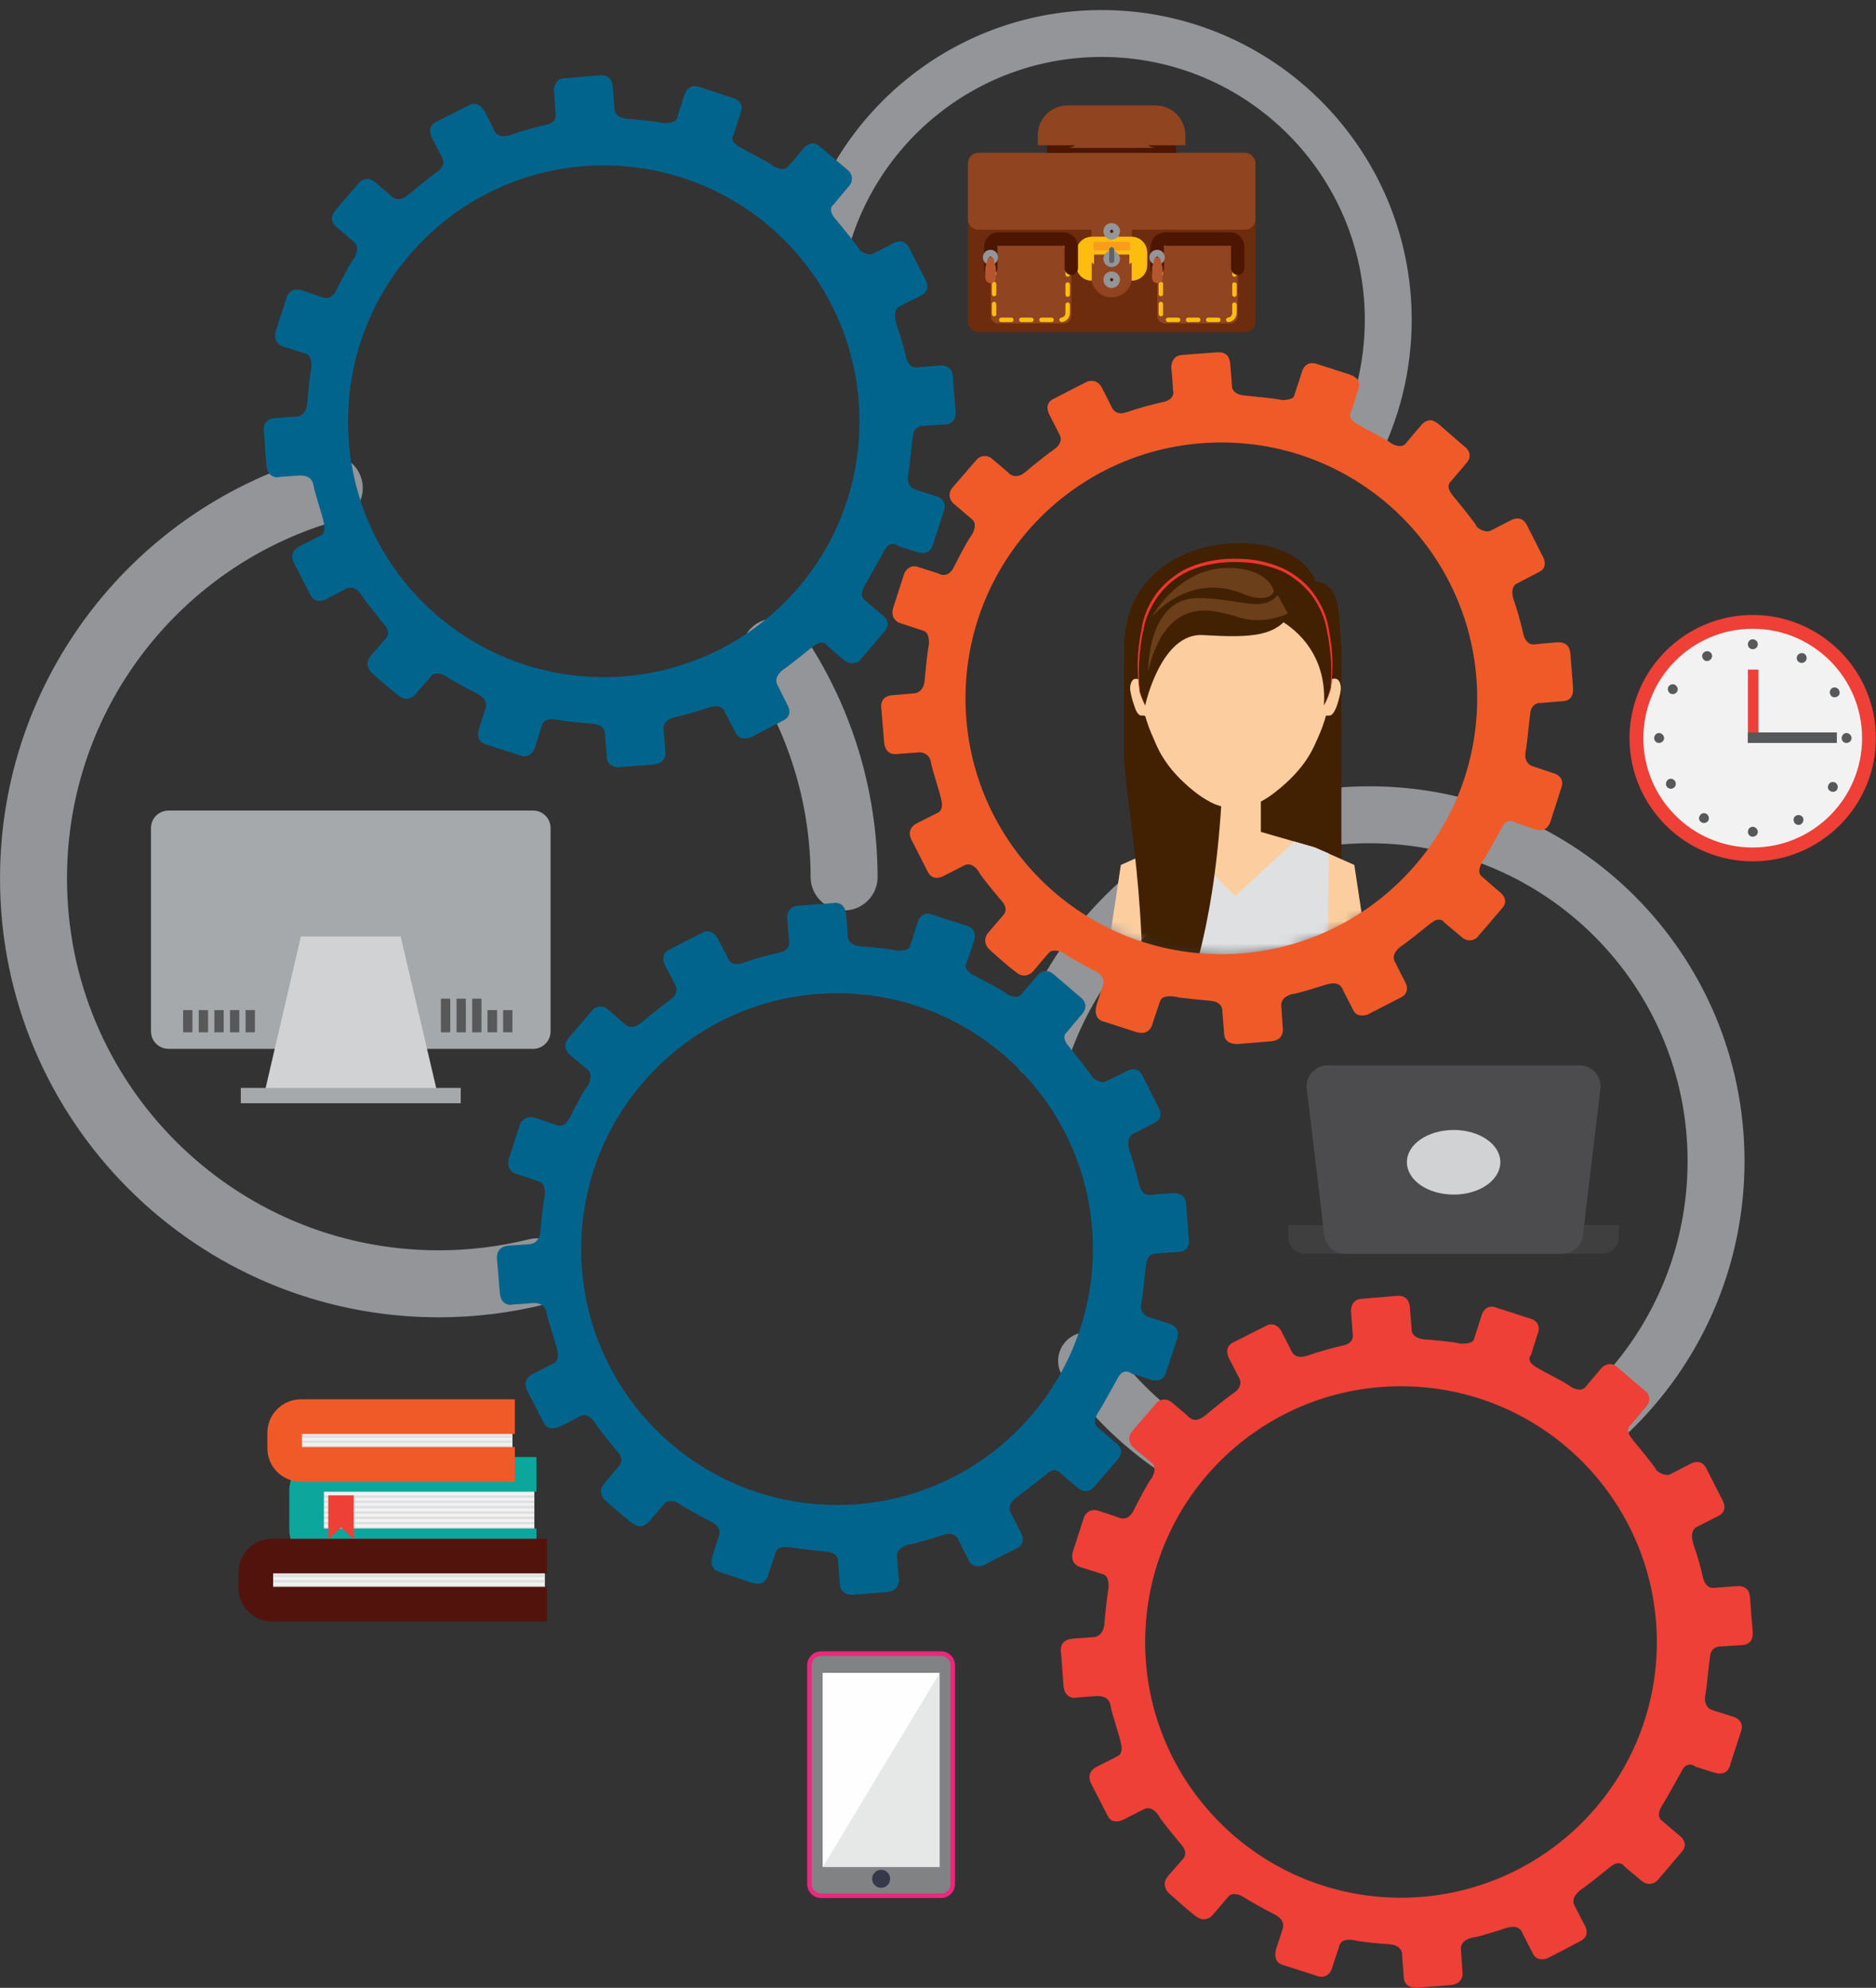 <svg width="168" height="178" viewBox="0 0 168 178" fill="none" xmlns="http://www.w3.org/2000/svg">
<rect x="0" y="0" width="168" height="178" fill="#333333" stroke="none"/>
<path d="M115.361 109.684V110.761C115.361 111.595 116.034 112.267 116.868 112.267H143.479C144.313 112.267 144.985 111.595 144.985 110.761V109.684H115.361Z" fill="#403F40"/>
<path d="M141.783 110.358C141.783 111.407 140.922 112.268 139.873 112.268H120.473C119.424 112.268 118.563 111.407 118.563 110.358L117.002 97.308C117.002 96.259 117.836 95.398 118.885 95.398H141.46C142.509 95.398 143.343 96.259 143.343 97.308L141.783 110.358Z" fill="#4C4C4E"/>
<path d="M134.358 104.061C134.358 105.676 132.502 106.967 130.188 106.967C127.847 106.967 125.99 105.676 125.99 104.061C125.99 102.474 127.847 101.182 130.188 101.182C132.502 101.182 134.358 102.474 134.358 104.061Z" fill="#D1D2D3"/>
<path d="M47.851 138.393H29.098C28.29 138.393 27.645 137.748 27.645 136.94V133.443C27.645 132.635 28.29 131.99 29.098 131.99H47.851V138.393Z" fill="#F2F2F3"/>
<g style="mix-blend-mode:multiply">
<path d="M47.851 132.205H27.645V131.99H47.851V132.205Z" fill="#DDDEDF"/>
</g>
<g style="mix-blend-mode:multiply">
<path d="M47.851 132.662H27.645V132.474H47.851V132.662Z" fill="#DDDEDF"/>
</g>
<g style="mix-blend-mode:multiply">
<path d="M47.851 133.146H27.645V132.931H47.851V133.146Z" fill="#DDDEDF"/>
</g>
<g style="mix-blend-mode:multiply">
<path d="M47.851 133.631H27.645V133.415H47.851V133.631Z" fill="#DDDEDF"/>
</g>
<g style="mix-blend-mode:multiply">
<path d="M47.851 134.115H27.645V133.9H47.851V134.115Z" fill="#DDDEDF"/>
</g>
<g style="mix-blend-mode:multiply">
<path d="M47.851 134.573H27.645V134.384H47.851V134.573Z" fill="#DDDEDF"/>
</g>
<g style="mix-blend-mode:multiply">
<path d="M47.851 135.056H27.645V134.841H47.851V135.056Z" fill="#DDDEDF"/>
</g>
<g style="mix-blend-mode:multiply">
<path d="M47.851 135.541H27.645V135.326H47.851V135.541Z" fill="#DDDEDF"/>
</g>
<g style="mix-blend-mode:multiply">
<path d="M47.851 136.025H27.645V135.81H47.851V136.025Z" fill="#DDDEDF"/>
</g>
<g style="mix-blend-mode:multiply">
<path d="M47.851 136.483H27.645V136.294H47.851V136.483Z" fill="#DDDEDF"/>
</g>
<g style="mix-blend-mode:multiply">
<path d="M47.851 136.967H27.645V136.752H47.851V136.967Z" fill="#DDDEDF"/>
</g>
<g style="mix-blend-mode:multiply">
<path d="M47.851 137.451H27.645V137.236H47.851V137.451Z" fill="#DDDEDF"/>
</g>
<g style="mix-blend-mode:multiply">
<path d="M47.851 137.909H27.645V137.721H47.851V137.909Z" fill="#DDDEDF"/>
</g>
<g style="mix-blend-mode:multiply">
<path d="M47.851 138.393H27.645V138.204H47.851V138.393Z" fill="#DDDEDF"/>
</g>
<path d="M48.041 138.42H28.91C28.103 138.42 27.457 137.774 27.457 136.967V133.469C27.457 132.662 28.103 132.016 28.91 132.016H48.041" stroke="#0DA69D" stroke-width="3.1" stroke-miterlimit="10"/>
<path d="M45.889 131.101H27.162C26.355 131.101 25.709 130.456 25.709 129.648V128.276C25.709 127.469 26.355 126.823 27.162 126.823H45.889V131.101Z" fill="#F2F2F3"/>
<g style="mix-blend-mode:multiply">
<path d="M45.889 127.765H25.709V127.55H45.889V127.765Z" fill="#DDDEDF"/>
</g>
<g style="mix-blend-mode:multiply">
<path d="M45.889 128.249H25.709V128.034H45.889V128.249Z" fill="#DDDEDF"/>
</g>
<g style="mix-blend-mode:multiply">
<path d="M45.889 128.734H25.709V128.519H45.889V128.734Z" fill="#DDDEDF"/>
</g>
<g style="mix-blend-mode:multiply">
<path d="M45.889 129.191H25.709V129.003H45.889V129.191Z" fill="#DDDEDF"/>
</g>
<g style="mix-blend-mode:multiply">
<path d="M45.889 129.676H25.709V129.46H45.889V129.676Z" fill="#DDDEDF"/>
</g>
<g style="mix-blend-mode:multiply">
<path d="M45.889 130.16H25.709V129.945H45.889V130.16Z" fill="#DDDEDF"/>
</g>
<g style="mix-blend-mode:multiply">
<path d="M45.889 130.617H25.709V130.429H45.889V130.617Z" fill="#DDDEDF"/>
</g>
<g style="mix-blend-mode:multiply">
<path d="M45.889 131.102H25.709V130.914H45.889V131.102Z" fill="#DDDEDF"/>
</g>
<path d="M46.105 131.129H26.947C26.14 131.129 25.494 130.484 25.494 129.677V128.304C25.494 127.497 26.14 126.851 26.947 126.851H46.105" stroke="#F05A29" stroke-width="3.1" stroke-miterlimit="10"/>
<path d="M48.794 143.613H24.578C23.771 143.613 23.125 142.941 23.125 142.16V140.761C23.125 139.954 23.771 139.308 24.578 139.308H48.794V143.613Z" fill="#F2F2F3"/>
<g style="mix-blend-mode:multiply">
<path d="M48.794 140.25H23.125V140.061H48.794V140.25Z" fill="#DDDEDF"/>
</g>
<g style="mix-blend-mode:multiply">
<path d="M48.794 140.733H23.125V140.518H48.794V140.733Z" fill="#DDDEDF"/>
</g>
<g style="mix-blend-mode:multiply">
<path d="M48.794 141.218H23.125V141.003H48.794V141.218Z" fill="#DDDEDF"/>
</g>
<g style="mix-blend-mode:multiply">
<path d="M48.794 141.703H23.125V141.487H48.794V141.703Z" fill="#DDDEDF"/>
</g>
<g style="mix-blend-mode:multiply">
<path d="M48.794 142.16H23.125V141.971H48.794V142.16Z" fill="#DDDEDF"/>
</g>
<g style="mix-blend-mode:multiply">
<path d="M48.794 142.645H23.125V142.429H48.794V142.645Z" fill="#DDDEDF"/>
</g>
<g style="mix-blend-mode:multiply">
<path d="M48.794 143.129H23.125V142.914H48.794V143.129Z" fill="#DDDEDF"/>
</g>
<g style="mix-blend-mode:multiply">
<path d="M48.794 143.613H23.125V143.398H48.794V143.613Z" fill="#DDDEDF"/>
</g>
<path d="M48.983 143.641H24.363C23.556 143.641 22.91 142.968 22.91 142.188V140.789C22.91 139.981 23.556 139.336 24.363 139.336H48.983" stroke="#51130C" stroke-width="3.1" stroke-miterlimit="10"/>
<path d="M31.682 137.829L30.552 136.779L29.395 137.829V133.9H31.682V137.829Z" fill="#EE4036"/>
<path d="M73.522 169.741C72.957 169.741 72.5 169.284 72.5 168.718V149.104C72.5 148.539 72.957 148.081 73.522 148.081H84.285C84.85 148.081 85.308 148.539 85.308 149.104V168.718C85.308 169.284 84.85 169.741 84.285 169.741H73.522Z" fill="#808284"/>
<path fill-rule="evenodd" clip-rule="evenodd" d="M85.523 149.103V168.718C85.523 169.391 84.958 169.956 84.285 169.956H73.523C72.85 169.956 72.285 169.391 72.285 168.718V149.103C72.285 148.431 72.85 147.865 73.523 147.865H84.285C84.958 147.865 85.523 148.431 85.523 149.103ZM73.523 148.269C73.065 148.269 72.689 148.646 72.689 149.103V168.718C72.689 169.175 73.065 169.552 73.523 169.552H84.285C84.743 169.552 85.12 169.175 85.12 168.718V149.103C85.12 148.646 84.743 148.269 84.285 148.269H73.523Z" fill="#ED267E"/>
<path d="M84.15 167.184H73.684V149.803H84.15V167.184Z" fill="#E6E7E7"/>
<path d="M73.684 167.184V149.803H84.15L73.684 167.184Z" fill="#FEFEFE"/>
<path d="M79.712 168.234C79.712 168.691 79.362 169.041 78.905 169.041C78.474 169.041 78.098 168.691 78.098 168.234C78.098 167.803 78.474 167.427 78.905 167.427C79.362 167.427 79.712 167.803 79.712 168.234Z" fill="#35394A"/>
<path d="M156.96 76.509C151.229 76.509 146.547 71.827 146.547 66.096C146.547 60.338 151.229 55.683 156.96 55.683C162.718 55.683 167.373 60.338 167.373 66.096C167.373 71.827 162.718 76.509 156.96 76.509Z" fill="#F2F2F3"/>
<path fill-rule="evenodd" clip-rule="evenodd" d="M167.991 66.096C167.991 72.177 163.04 77.128 156.959 77.128C150.879 77.128 145.928 72.177 145.928 66.096C145.928 60.015 150.879 55.064 156.959 55.064C163.04 55.064 167.991 60.015 167.991 66.096ZM147.165 66.096C147.165 71.504 151.551 75.89 156.959 75.89C162.368 75.89 166.753 71.504 166.753 66.096C166.753 60.688 162.368 56.302 156.959 56.302C151.551 56.302 147.165 60.688 147.165 66.096Z" fill="#EE4036"/>
<path d="M157.471 66.526H156.529V59.961H157.471V66.526Z" fill="#EE4036"/>
<path d="M156.529 66.527V65.585H164.494V66.527H156.529Z" fill="#57585A"/>
<path d="M157.417 57.701C157.417 57.944 157.202 58.132 156.96 58.132C156.718 58.132 156.529 57.944 156.529 57.701C156.529 57.432 156.718 57.244 156.96 57.244C157.202 57.244 157.417 57.432 157.417 57.701Z" fill="#57585A"/>
<path d="M157.417 74.491C157.417 74.733 157.202 74.922 156.96 74.922C156.718 74.922 156.529 74.733 156.529 74.491C156.529 74.249 156.718 74.034 156.96 74.034C157.202 74.034 157.417 74.249 157.417 74.491Z" fill="#57585A"/>
<path d="M165.354 66.526C165.112 66.526 164.924 66.338 164.924 66.096C164.924 65.853 165.112 65.638 165.354 65.638C165.596 65.638 165.812 65.853 165.812 66.096C165.812 66.338 165.596 66.526 165.354 66.526Z" fill="#57585A"/>
<path d="M148.565 66.526C148.323 66.526 148.135 66.338 148.135 66.096C148.135 65.853 148.323 65.638 148.565 65.638C148.807 65.638 149.023 65.853 149.023 66.096C149.023 66.338 148.807 66.526 148.565 66.526Z" fill="#57585A"/>
<path d="M150.018 61.334C150.233 61.468 150.314 61.737 150.18 61.952C150.045 62.141 149.776 62.221 149.561 62.087C149.372 61.952 149.292 61.683 149.426 61.468C149.561 61.28 149.83 61.199 150.018 61.334Z" fill="#57585A"/>
<path d="M164.359 70.078C164.574 70.213 164.628 70.482 164.52 70.697C164.386 70.912 164.116 70.966 163.901 70.832C163.686 70.724 163.632 70.455 163.767 70.24C163.874 70.024 164.143 69.971 164.359 70.078Z" fill="#57585A"/>
<path d="M161.723 59.154C161.588 59.369 161.319 59.423 161.104 59.289C160.915 59.181 160.835 58.885 160.969 58.697C161.104 58.481 161.373 58.428 161.588 58.535C161.776 58.67 161.857 58.939 161.723 59.154Z" fill="#57585A"/>
<path d="M152.977 73.495C152.843 73.683 152.574 73.764 152.358 73.629C152.143 73.495 152.089 73.226 152.224 73.037C152.331 72.822 152.6 72.742 152.816 72.876C153.031 73.011 153.085 73.28 152.977 73.495Z" fill="#57585A"/>
<path d="M153.274 58.535C153.381 58.75 153.301 59.019 153.085 59.127C152.87 59.262 152.601 59.181 152.494 58.966C152.359 58.75 152.44 58.481 152.655 58.374C152.87 58.239 153.139 58.32 153.274 58.535Z" fill="#57585A"/>
<path d="M161.453 73.2C161.561 73.415 161.48 73.684 161.265 73.819C161.05 73.926 160.781 73.846 160.673 73.63C160.565 73.415 160.619 73.146 160.834 73.038C161.05 72.931 161.319 72.984 161.453 73.2Z" fill="#57585A"/>
<path d="M164.519 62.383C164.304 62.49 164.035 62.437 163.927 62.221C163.793 62.006 163.873 61.737 164.089 61.602C164.304 61.495 164.573 61.575 164.68 61.791C164.815 62.006 164.734 62.275 164.519 62.383Z" fill="#57585A"/>
<path d="M149.856 70.562C149.641 70.697 149.371 70.616 149.237 70.401C149.129 70.185 149.21 69.916 149.425 69.782C149.641 69.674 149.91 69.755 150.017 69.97C150.125 70.185 150.071 70.454 149.856 70.562Z" fill="#57585A"/>
<path d="M49.305 92.357C49.305 93.218 48.606 93.917 47.745 93.917H15.107C14.219 93.917 13.52 93.218 13.52 92.357V74.141C13.52 73.28 14.219 72.58 15.107 72.58H47.745C48.606 72.58 49.305 73.28 49.305 74.141V92.357Z" fill="#A6A9AB"/>
<path d="M39.081 97.495H23.771L26.947 83.854H35.879L39.081 97.495Z" fill="#D1D2D3"/>
<path d="M41.26 98.788H21.564V97.415H41.26V98.788Z" fill="#A6A9AB"/>
<path d="M17.233 92.437H16.398V90.446H17.233V92.437Z" fill="#57585A"/>
<path d="M18.631 92.437H17.797V90.446H18.631V92.437Z" fill="#57585A"/>
<path d="M20.031 92.437H19.197V90.446H20.031V92.437Z" fill="#57585A"/>
<path d="M21.43 92.437H20.596V90.446H21.43V92.437Z" fill="#57585A"/>
<path d="M22.828 92.437H21.994V90.446H22.828V92.437Z" fill="#57585A"/>
<path d="M40.319 92.438H39.484V89.424H40.319V92.438Z" fill="#57585A"/>
<path d="M41.717 92.438H40.883V89.424H41.717V92.438Z" fill="#57585A"/>
<path d="M43.117 92.438H42.283V89.424H43.117V92.438Z" fill="#57585A"/>
<path d="M44.515 92.437H43.654V90.446H44.515V92.437Z" fill="#57585A"/>
<path d="M45.889 92.437H45.055V90.446H45.889V92.437Z" fill="#57585A"/>
<path d="M87.621 29.745C87.083 29.745 86.68 29.315 86.68 28.803V14.65C86.68 14.112 87.083 13.682 87.621 13.682H111.488C111.999 13.682 112.429 14.112 112.429 14.65V28.803C112.429 29.315 111.999 29.745 111.488 29.745H87.621Z" fill="#6D2C0E"/>
<path d="M87.621 20.57C87.083 20.57 86.68 20.14 86.68 19.628V14.65C86.68 14.112 87.083 13.682 87.621 13.682H111.488C111.999 13.682 112.429 14.112 112.429 14.65V19.628C112.429 20.14 111.999 20.57 111.488 20.57H87.621Z" fill="#904420"/>
<path d="M101.371 24.821C101.371 25.816 100.537 26.624 99.541 26.624C98.546 26.624 97.738 25.816 97.738 24.821V18.014C97.738 17.018 98.546 16.211 99.541 16.211C100.537 16.211 101.371 17.018 101.371 18.014V24.821Z" fill="#904420"/>
<path d="M97.766 24.337C97.443 24.337 97.174 24.094 97.174 23.772V22.588C97.174 22.265 97.443 21.996 97.766 21.996H101.344C101.667 21.996 101.936 22.265 101.936 22.588V23.772C101.936 24.094 101.667 24.337 101.344 24.337" stroke="#FDBD0F" stroke-width="1.6" stroke-miterlimit="10"/>
<path d="M101.21 22.291C101.21 22.372 101.157 22.426 101.049 22.426H98.089C98.008 22.426 97.928 22.372 97.928 22.291V21.78C97.928 21.7 98.008 21.646 98.089 21.646H101.049C101.157 21.646 101.21 21.7 101.21 21.78V22.291Z" fill="#F89E1B"/>
<path d="M99.999 23.18C99.999 23.422 99.784 23.61 99.542 23.61C99.3 23.61 99.111 23.422 99.111 23.18C99.111 22.937 99.3 22.749 99.542 22.749C99.784 22.749 99.999 22.937 99.999 23.18Z" fill="#501A00" stroke="#939598" stroke-width="0.6" stroke-miterlimit="10"/>
<path d="M99.999 20.705C99.999 20.947 99.784 21.162 99.542 21.162C99.3 21.162 99.111 20.947 99.111 20.705C99.111 20.462 99.3 20.274 99.542 20.274C99.784 20.274 99.999 20.462 99.999 20.705Z" fill="#501A00" stroke="#939598" stroke-width="0.6" stroke-miterlimit="10"/>
<path d="M99.999 25.037C99.999 25.279 99.784 25.494 99.542 25.494C99.3 25.494 99.111 25.279 99.111 25.037C99.111 24.795 99.3 24.606 99.542 24.606C99.784 24.606 99.999 24.795 99.999 25.037Z" fill="#501A00" stroke="#939598" stroke-width="0.6" stroke-miterlimit="10"/>
<path d="M99.784 23.314C99.784 23.448 99.73 23.556 99.541 23.556C99.353 23.556 99.326 23.448 99.326 23.314V22.372C99.326 22.238 99.434 22.13 99.541 22.13C99.676 22.13 99.784 22.238 99.784 22.372V23.314Z" fill="#606164"/>
<path d="M110.842 28.266C110.842 28.669 110.546 28.965 110.169 28.965H104.33C103.954 28.965 103.631 28.669 103.631 28.266V22.104C103.631 21.727 103.954 21.404 104.33 21.404H110.169C110.546 21.404 110.842 21.727 110.842 22.104V28.266Z" fill="#904420"/>
<path d="M110.547 28.023C110.547 28.373 110.278 28.642 109.928 28.642H104.574C104.224 28.642 103.955 28.373 103.955 28.023V22.373C103.955 22.023 104.224 21.727 104.574 21.727H109.928C110.278 21.727 110.547 22.023 110.547 22.373V28.023Z" stroke="#FDBD0F" stroke-width="0.4" stroke-linecap="round" stroke-linejoin="round" stroke-dasharray="0.9 0.9"/>
<path d="M103.631 24.015V22.104C103.631 21.727 103.954 21.404 104.33 21.404H110.169C110.546 21.404 110.842 21.727 110.842 22.104V24.015" stroke="#4C1600" stroke-width="1.2" stroke-linecap="round" stroke-linejoin="round"/>
<path d="M104.009 23.046C104.009 23.261 103.847 23.423 103.632 23.423C103.417 23.423 103.229 23.261 103.229 23.046C103.229 22.831 103.417 22.669 103.632 22.669C103.847 22.669 104.009 22.831 104.009 23.046Z" stroke="#939598" stroke-width="0.6" stroke-miterlimit="10"/>
<path d="M104.116 23.96C104.116 23.96 103.981 23.422 103.9 23.153C103.873 23.099 103.846 23.045 103.766 23.045H103.497C103.443 23.045 103.389 23.099 103.389 23.153C103.335 23.314 103.228 23.691 103.201 23.852C103.183 23.888 103.174 23.915 103.174 23.933C103.174 23.951 103.174 23.96 103.174 23.96C103.174 23.978 103.174 23.987 103.174 23.987C103.174 23.987 103.174 23.996 103.174 24.014V24.875C103.174 25.144 103.389 25.359 103.631 25.359C103.9 25.359 104.116 25.144 104.116 24.875V24.014C104.116 24.014 104.116 24.005 104.116 23.987C104.116 23.987 104.116 23.978 104.116 23.96Z" fill="#B5562E"/>
<path d="M95.936 28.266C95.936 28.669 95.613 28.965 95.236 28.965H89.397C89.021 28.965 88.725 28.669 88.725 28.266V22.104C88.725 21.727 89.021 21.404 89.397 21.404H95.236C95.613 21.404 95.936 21.727 95.936 22.104V28.266Z" fill="#904420"/>
<path d="M95.612 28.023C95.612 28.373 95.343 28.642 94.993 28.642H89.638C89.289 28.642 89.019 28.373 89.019 28.023V22.373C89.019 22.023 89.289 21.727 89.638 21.727H94.993C95.343 21.727 95.612 22.023 95.612 22.373V28.023Z" stroke="#FDBD0F" stroke-width="0.4" stroke-linecap="round" stroke-linejoin="round" stroke-dasharray="0.9 0.9"/>
<path d="M88.725 24.014V22.104C88.725 21.727 89.021 21.404 89.397 21.404H95.236C95.613 21.404 95.936 21.727 95.936 22.104V24.014" stroke="#4C1600" stroke-width="1.2" stroke-linecap="round" stroke-linejoin="round"/>
<path d="M89.074 23.046C89.074 23.261 88.912 23.423 88.697 23.423C88.482 23.423 88.32 23.261 88.32 23.046C88.32 22.831 88.482 22.669 88.697 22.669C88.912 22.669 89.074 22.831 89.074 23.046Z" stroke="#939598" stroke-width="0.6" stroke-miterlimit="10"/>
<path d="M89.182 23.96C89.182 23.96 89.047 23.422 88.967 23.153C88.967 23.099 88.913 23.045 88.859 23.045H88.59C88.509 23.045 88.482 23.099 88.456 23.153C88.402 23.314 88.321 23.691 88.267 23.852C88.267 23.888 88.258 23.915 88.24 23.933C88.24 23.951 88.24 23.96 88.24 23.96C88.24 23.978 88.24 23.987 88.24 23.987C88.24 23.987 88.24 23.996 88.24 24.014V24.875C88.24 25.144 88.456 25.359 88.725 25.359C88.967 25.359 89.182 25.144 89.182 24.875V24.014C89.182 24.014 89.182 24.005 89.182 23.987C89.182 23.987 89.182 23.978 89.182 23.96Z" fill="#B5562E"/>
<path d="M105.326 13.682H93.756V13.009H105.326V13.682Z" fill="#4C1600"/>
<path d="M94.832 13.009V12.094C94.832 11.691 95.182 11.341 95.585 11.341H103.496C103.926 11.341 104.249 11.691 104.249 12.094V13.009" stroke="#904420" stroke-width="3.8" stroke-miterlimit="10"/>
<path d="M69.379 58.373C73.307 64.158 75.594 71.154 75.594 78.661" stroke="#939598" stroke-width="6" stroke-linecap="round" stroke-linejoin="round" stroke-dasharray="0.2 0.2"/>
<path d="M48.095 113.882C45.27 114.582 42.31 114.958 39.297 114.958C19.252 114.958 3 98.707 3 78.661C3 61.979 14.247 47.934 29.557 43.683" stroke="#939598" stroke-width="6" stroke-linecap="round" stroke-linejoin="round" stroke-dasharray="0.2 0.2"/>
<path d="M105.703 129.945C102.393 127.793 99.541 125.021 97.281 121.819" stroke="#939598" stroke-width="5.1" stroke-linecap="round" stroke-linejoin="round" stroke-dasharray="0.17 0.17"/>
<path d="M93.244 94.132C97.361 81.809 108.984 72.957 122.653 72.957C139.792 72.957 153.676 86.841 153.676 103.98C153.676 113.532 149.371 122.088 142.564 127.792" stroke="#939598" stroke-width="5.1" stroke-linecap="round" stroke-linejoin="round" stroke-dasharray="0.17 0.17"/>
<path d="M73.898 21.969C76.831 11.045 86.814 3 98.652 3C112.832 3 124.321 14.489 124.321 28.642C124.321 32.893 123.272 36.902 121.469 40.4" stroke="#939598" stroke-width="4.2" stroke-linecap="round" stroke-linejoin="round" stroke-dasharray="0.14 0.14"/>
<path fill-rule="evenodd" clip-rule="evenodd" d="M85.576 37.01C85.576 37.333 85.469 37.952 84.661 38.005C83.477 38.059 82.724 38.14 82.724 38.14H82.643H82.509L82.482 38.167H82.428L82.347 38.194C82.159 38.248 81.944 38.409 81.809 38.732V38.759V38.786V38.813H81.782V38.84V38.866V38.893L81.755 38.974V39.001C81.621 39.943 81.459 41.907 81.325 42.526C81.325 42.633 81.298 42.741 81.298 42.849C81.298 43.306 81.54 43.683 81.917 43.817L83.854 44.436C83.854 44.436 84.608 44.624 84.608 45.351C84.608 45.459 84.581 45.593 84.527 45.755C84.177 46.804 83.558 48.741 83.558 48.741C83.558 48.741 83.397 49.521 82.643 49.521H82.616C82.491 49.521 82.347 49.495 82.186 49.441H82.159C80.975 49.064 80.464 48.903 80.464 48.903C80.464 48.903 80.249 48.714 79.953 48.714C79.737 48.714 79.468 48.822 79.226 49.225V49.252L79.199 49.279C78.661 50.248 77.719 51.997 77.477 52.347C77.477 52.347 77.181 52.777 77.181 53.208C77.181 53.369 77.235 53.557 77.397 53.692C77.881 54.122 79.038 55.091 79.038 55.091C79.038 55.091 79.495 55.414 79.495 55.898C79.495 56.087 79.415 56.302 79.226 56.517C78.553 57.324 77.1 59.019 77.1 59.019C77.074 59.046 76.805 59.396 76.32 59.396C76.105 59.396 75.836 59.315 75.54 59.073C74.652 58.32 74.06 57.809 74.06 57.809C74.06 57.809 73.979 57.647 73.791 57.593L73.549 57.539C73.387 57.539 73.172 57.62 72.903 57.809C72.123 58.427 70.778 59.531 70.239 59.88C69.728 60.257 69.325 60.768 69.621 61.333C69.89 61.871 70.481 63.055 70.481 63.055C70.481 63.055 71.127 64.024 70.159 64.508C69.19 65.019 67.145 66.069 67.145 66.069C67.145 66.069 66.957 66.123 66.688 66.123C66.419 66.123 66.096 66.042 65.907 65.665C65.531 64.939 64.939 63.836 64.939 63.836C64.939 63.836 64.831 63.244 64.105 63.244C63.925 63.244 63.719 63.28 63.486 63.351C62.194 63.782 60.903 64.132 60.58 64.185C60.257 64.239 59.369 64.481 59.423 65.289C59.504 66.123 59.584 67.28 59.584 67.28C59.584 67.28 59.773 68.356 58.481 68.464C57.19 68.571 55.575 68.679 55.575 68.679L55.468 68.706C55.172 68.706 54.391 68.625 54.338 67.818C54.257 66.849 54.176 65.773 54.176 65.773C54.176 65.773 54.284 64.912 53.073 64.804C51.862 64.724 50.651 64.589 50.248 64.508C50.059 64.481 49.764 64.401 49.441 64.401C49.064 64.401 48.687 64.508 48.553 64.885C48.337 65.585 47.88 67.011 47.88 67.011C47.88 67.011 47.692 67.71 46.938 67.71C46.795 67.71 46.633 67.674 46.454 67.603C45.27 67.226 43.441 66.634 43.441 66.634C43.441 66.634 42.499 66.419 42.929 65.127C43.36 63.836 43.494 63.378 43.494 63.378C43.494 63.378 43.763 62.652 42.822 62.167C41.88 61.683 40.373 60.849 39.916 60.553C39.7 60.392 39.404 60.311 39.162 60.311C38.947 60.311 38.759 60.365 38.651 60.499C38.409 60.768 37.225 62.141 37.225 62.141C37.225 62.141 36.929 62.571 36.418 62.571C36.203 62.571 35.987 62.49 35.718 62.302C34.83 61.629 33.216 60.176 33.216 60.176C33.216 60.176 32.543 59.477 33.216 58.697C33.889 57.916 34.534 57.19 34.534 57.19C34.534 57.19 35.072 56.705 34.454 55.979C33.862 55.226 32.678 53.8 32.409 53.342C32.194 52.992 31.817 52.616 31.413 52.616C31.306 52.616 31.198 52.634 31.09 52.669C30.552 52.938 29.341 53.584 29.341 53.584C29.341 53.584 28.992 53.8 28.588 53.8C28.292 53.8 27.996 53.692 27.808 53.288C27.323 52.347 26.355 50.463 26.355 50.463C26.355 50.463 25.709 49.468 26.839 48.903C27.942 48.364 28.696 47.961 28.696 47.961C28.696 47.961 29.207 47.826 29.019 46.885C28.83 45.97 28.211 44.248 28.077 43.467C27.969 42.768 27.431 42.58 26.947 42.58H26.812C26.328 42.606 24.983 42.714 24.983 42.714L24.848 42.741C24.552 42.741 23.933 42.606 23.852 41.638C23.745 40.319 23.637 38.705 23.637 38.705C23.637 38.705 23.368 37.548 24.633 37.44C25.924 37.333 26.489 37.306 26.489 37.306H26.516C26.624 37.306 27.404 37.252 27.512 36.149C27.593 34.965 27.781 33.431 27.889 32.92C27.889 32.92 27.996 31.871 27.404 31.682C26.839 31.494 25.225 30.983 25.225 30.983C25.225 30.983 24.364 30.66 24.713 29.584C25.063 28.507 25.709 26.516 25.709 26.516C25.709 26.516 25.951 25.924 26.597 25.924C26.705 25.924 26.83 25.942 26.974 25.978C27.889 26.274 28.75 26.57 28.75 26.57C28.75 26.57 28.938 26.678 29.207 26.678C29.476 26.678 29.853 26.543 30.122 25.978C30.687 24.875 31.332 23.61 31.763 23.045C31.763 23.045 31.978 22.642 31.978 22.265C31.978 22.05 31.924 21.861 31.763 21.727C31.279 21.296 30.095 20.301 30.095 20.301C30.095 20.301 29.718 19.978 29.718 19.521C29.745 19.332 29.799 19.117 30.014 18.875L30.041 18.821L30.175 18.66C30.902 17.826 32.247 16.265 32.247 16.265C32.247 16.265 32.516 16.023 32.893 16.023C33.081 16.023 33.297 16.077 33.539 16.265L34.965 17.476C34.965 17.503 35.234 17.826 35.664 17.826H35.691C35.907 17.826 36.203 17.745 36.499 17.476H36.526L36.552 17.449C37.548 16.615 38.705 15.7 39.108 15.431C39.431 15.216 39.7 14.866 39.7 14.516C39.7 14.39 39.674 14.274 39.62 14.166C39.378 13.709 38.651 12.283 38.651 12.283C38.651 12.283 38.517 12.014 38.517 11.718C38.517 11.449 38.597 11.153 39.001 10.937C39.808 10.534 42.041 9.404 42.041 9.404C42.041 9.404 42.203 9.296 42.445 9.296C42.741 9.296 43.091 9.431 43.387 9.915V9.942V9.969H43.414V9.996C43.952 11.018 44.194 11.529 44.194 11.529C44.221 11.556 44.382 12.202 45.109 12.202C45.243 12.202 45.405 12.175 45.62 12.121C46.831 11.664 48.31 11.314 48.768 11.207L48.903 11.18C49.333 11.072 49.764 10.857 49.764 10.345V10.265C49.71 9.673 49.629 8.354 49.602 8.112V8.085V8.058C49.602 7.978 49.629 7.063 50.517 7.009C51.486 6.928 53.719 6.74 53.719 6.74H53.88H53.907C54.203 6.74 54.795 6.875 54.876 7.762C54.983 8.973 55.037 9.861 55.037 9.861C55.037 9.861 55.064 10.534 56.194 10.641C57.324 10.722 58.939 10.884 59.369 11.018C59.369 11.018 59.45 11.018 59.584 11.018H59.638C59.961 11.018 60.472 10.964 60.607 10.641C60.741 10.157 61.333 8.381 61.333 8.381C61.333 8.381 61.549 7.709 62.194 7.709C62.302 7.709 62.41 7.736 62.544 7.762H62.571C63.405 8.031 65.154 8.623 65.585 8.758L65.692 8.785C65.692 8.785 66.419 8.973 66.419 9.673C66.419 9.798 66.392 9.933 66.338 10.076C66.096 10.857 65.854 11.556 65.746 11.879C65.71 11.987 65.701 12.041 65.719 12.041C65.719 12.041 65.585 12.175 65.585 12.364C65.585 12.579 65.692 12.821 66.069 13.063C66.903 13.601 68.76 14.435 69.271 14.893C69.271 14.893 69.701 15.135 70.078 15.135C70.266 15.135 70.428 15.081 70.535 14.947C70.885 14.57 71.773 13.52 72.015 13.225L72.096 13.144C72.096 13.144 72.392 12.848 72.796 12.848C72.984 12.848 73.172 12.902 73.387 13.063V13.09C74.087 13.682 75.997 15.296 75.997 15.296C75.997 15.296 76.293 15.565 76.293 15.996C76.293 16.184 76.24 16.426 76.024 16.669C75.379 17.449 74.598 18.364 74.598 18.364C74.598 18.364 74.41 18.471 74.41 18.767C74.41 18.956 74.491 19.225 74.787 19.574C75.513 20.435 76.805 22.05 76.912 22.265V22.292C77.02 22.48 77.504 22.776 77.908 22.776C77.997 22.794 78.078 22.776 78.15 22.723C78.58 22.507 80.006 21.781 80.006 21.781C80.006 21.781 80.275 21.619 80.598 21.619C80.868 21.619 81.163 21.727 81.352 22.104H81.379L81.406 22.157C81.863 23.072 82.885 25.063 82.885 25.063C82.885 25.063 83.047 25.332 83.047 25.655C83.047 25.924 82.939 26.22 82.536 26.436C81.648 26.866 80.572 27.431 80.572 27.431C80.572 27.431 80.141 27.566 80.141 28.265C80.141 28.48 80.195 28.75 80.302 29.099C80.814 30.525 81.056 31.682 81.11 31.898C81.11 31.924 81.298 32.893 81.998 32.893H82.051C82.832 32.839 84.177 32.732 84.177 32.732H84.258H84.311C84.581 32.732 85.226 32.812 85.307 33.593V33.62L85.334 33.647C85.388 34.669 85.576 36.768 85.576 36.768C85.576 36.768 85.576 36.848 85.576 37.01ZM76.966 37.871C77.047 25.225 66.876 14.893 54.203 14.812H54.069C41.476 14.812 31.252 24.983 31.171 37.602C31.09 50.248 41.261 60.553 53.934 60.634H54.069C66.661 60.634 76.912 50.49 76.966 37.871Z" fill="#00648D"/>
<path fill-rule="evenodd" clip-rule="evenodd" d="M156.958 146.304C156.958 146.627 156.851 147.246 156.043 147.3C154.886 147.38 154.106 147.434 154.106 147.434H154.025H153.891L153.864 147.461H153.81L153.756 147.488H153.729C153.541 147.542 153.326 147.703 153.191 148.026V148.053V148.08V148.107H153.164V148.134V148.161V148.188L153.137 148.268V148.295C153.003 149.237 152.841 151.201 152.707 151.82C152.689 151.928 152.68 152.035 152.68 152.143C152.68 152.6 152.922 152.977 153.299 153.112L155.236 153.73C155.236 153.73 155.99 153.919 155.99 154.645C155.99 154.753 155.963 154.887 155.909 155.049C155.559 156.098 154.94 158.035 154.94 158.035C154.94 158.062 154.779 158.816 154.025 158.816H153.998C153.873 158.816 153.729 158.789 153.568 158.735H153.541C152.357 158.358 151.846 158.197 151.846 158.197C151.846 158.197 151.631 158.008 151.335 158.008C151.119 158.008 150.85 158.116 150.635 158.52L150.608 158.547V158.574C150.07 159.542 149.101 161.291 148.859 161.641C148.859 161.641 148.563 162.071 148.563 162.502C148.563 162.663 148.617 162.852 148.779 162.986C149.29 163.417 150.42 164.385 150.42 164.385C150.42 164.385 150.877 164.708 150.877 165.193C150.877 165.381 150.797 165.596 150.608 165.811C149.936 166.619 148.483 168.314 148.483 168.314C148.456 168.341 148.187 168.69 147.702 168.69C147.487 168.69 147.218 168.61 146.949 168.368C146.034 167.614 145.442 167.103 145.442 167.103C145.442 167.103 145.361 166.941 145.173 166.888L144.931 166.834C144.77 166.834 144.554 166.915 144.285 167.103C143.505 167.722 142.16 168.825 141.621 169.175C141.11 169.551 140.707 170.063 141.003 170.628C141.272 171.166 141.891 172.35 141.891 172.35C141.891 172.35 142.509 173.318 141.541 173.803C140.599 174.314 138.554 175.363 138.554 175.363C138.554 175.363 138.339 175.444 138.07 175.444C137.801 175.444 137.478 175.336 137.29 174.96C136.913 174.233 136.348 173.13 136.348 173.13C136.348 173.13 136.213 172.538 135.487 172.538C135.307 172.538 135.101 172.574 134.868 172.646C133.576 173.076 132.285 173.453 131.962 173.48C131.639 173.534 130.751 173.776 130.832 174.583C130.886 175.417 130.966 176.574 130.966 176.574C130.966 176.574 131.155 177.65 129.863 177.758C128.572 177.866 126.957 177.973 126.957 177.973L126.85 178C126.554 178 125.774 177.919 125.72 177.112C125.639 176.144 125.558 175.067 125.558 175.067C125.558 175.067 125.666 174.206 124.455 174.099C123.244 174.018 122.034 173.883 121.63 173.803C121.468 173.776 121.146 173.695 120.823 173.695C120.446 173.695 120.069 173.803 119.962 174.179C119.72 174.879 119.262 176.305 119.262 176.305C119.262 176.305 119.074 177.005 118.32 177.005C118.177 177.005 118.015 176.969 117.836 176.897C116.652 176.52 114.823 175.928 114.823 175.928C114.823 175.928 113.908 175.713 114.311 174.421C114.742 173.13 114.876 172.673 114.876 172.673C114.876 172.673 115.145 171.946 114.204 171.462C113.262 170.977 111.755 170.143 111.325 169.847C111.083 169.686 110.787 169.605 110.544 169.605C110.329 169.605 110.141 169.659 110.033 169.794C109.791 170.063 108.634 171.435 108.634 171.435C108.634 171.435 108.311 171.865 107.8 171.865C107.612 171.865 107.369 171.785 107.1 171.596C106.212 170.924 104.625 169.471 104.625 169.471C104.625 169.471 103.925 168.771 104.598 167.991C105.271 167.211 105.917 166.484 105.917 166.484C105.917 166.484 106.455 166 105.863 165.273C105.244 164.52 104.06 163.094 103.791 162.636C103.603 162.287 103.199 161.91 102.795 161.91C102.688 161.91 102.58 161.937 102.472 161.991C101.961 162.233 100.724 162.879 100.724 162.879C100.724 162.879 100.374 163.094 99.97 163.094C99.674 163.094 99.378 162.986 99.19 162.583C98.706 161.641 97.737 159.757 97.737 159.757C97.737 159.757 97.118 158.762 98.221 158.197C99.324 157.659 100.078 157.255 100.078 157.255C100.078 157.255 100.589 157.121 100.401 156.179C100.212 155.264 99.594 153.542 99.459 152.762C99.351 152.062 98.813 151.874 98.356 151.874H98.221C97.71 151.901 96.365 152.008 96.365 152.008L96.23 152.035C95.934 152.035 95.315 151.901 95.235 150.932C95.154 149.641 95.019 147.999 95.019 147.999C95.019 147.999 94.75 146.842 96.042 146.735C97.306 146.627 97.898 146.6 97.898 146.6C98.006 146.6 98.786 146.546 98.894 145.443C99.001 144.259 99.163 142.726 99.271 142.214C99.271 142.214 99.378 141.165 98.813 140.977C98.221 140.788 96.607 140.277 96.607 140.277C96.607 140.277 95.746 139.954 96.096 138.878C96.445 137.802 97.091 135.811 97.091 135.811C97.091 135.811 97.333 135.219 97.979 135.219C98.105 135.219 98.23 135.237 98.356 135.272C99.271 135.568 100.132 135.864 100.132 135.864C100.132 135.864 100.32 135.972 100.589 135.972C100.858 135.972 101.235 135.838 101.504 135.272C102.069 134.169 102.715 132.905 103.145 132.34C103.145 132.34 103.387 131.936 103.387 131.559C103.387 131.344 103.333 131.156 103.172 131.021C102.661 130.591 101.477 129.595 101.477 129.595C101.477 129.595 101.127 129.272 101.127 128.815C101.127 128.627 101.181 128.411 101.396 128.169L101.423 128.115L101.558 127.954C102.284 127.12 103.629 125.559 103.629 125.559C103.629 125.559 103.899 125.317 104.275 125.317C104.464 125.317 104.679 125.371 104.921 125.559L106.347 126.77C106.347 126.797 106.616 127.12 107.073 127.147C107.289 127.12 107.585 127.039 107.881 126.77H107.908L107.935 126.743C108.93 125.909 110.087 124.994 110.491 124.725C110.814 124.537 111.083 124.16 111.083 123.81C111.083 123.703 111.056 123.586 111.002 123.46C110.76 123.003 110.033 121.577 110.033 121.577C110.033 121.577 109.899 121.308 109.899 121.012C109.899 120.743 110.006 120.447 110.383 120.232C111.19 119.828 113.423 118.698 113.423 118.698C113.423 118.698 113.585 118.59 113.827 118.59H113.854C114.123 118.59 114.473 118.725 114.769 119.209V119.236L114.796 119.263V119.29C115.334 120.312 115.576 120.824 115.576 120.824C115.603 120.851 115.764 121.496 116.491 121.496C116.625 121.496 116.787 121.469 117.002 121.416H117.029C118.213 120.985 119.693 120.608 120.177 120.501L120.312 120.474C120.715 120.366 121.146 120.151 121.146 119.64V119.559C121.092 118.967 121.011 117.649 120.984 117.407V117.38V117.353C120.984 117.272 121.011 116.357 121.899 116.303C122.868 116.223 125.101 116.034 125.101 116.034H125.262H125.289C125.585 116.034 126.177 116.169 126.258 117.057C126.365 118.268 126.419 119.155 126.419 119.155C126.419 119.155 126.446 119.828 127.576 119.936C128.733 120.016 130.321 120.178 130.751 120.312C130.751 120.312 130.832 120.312 130.966 120.312H131.02C131.343 120.312 131.881 120.259 131.989 119.936C132.15 119.451 132.715 117.676 132.715 117.676C132.715 117.676 132.931 117.003 133.576 117.003C133.684 117.003 133.819 117.03 133.953 117.057V117.084C134.787 117.326 136.536 117.918 136.967 118.052L137.074 118.079C137.074 118.079 137.801 118.268 137.801 118.967C137.801 119.093 137.774 119.227 137.72 119.371C137.478 120.151 137.236 120.877 137.155 121.173C137.119 121.281 137.101 121.335 137.101 121.335C137.101 121.335 136.967 121.469 136.967 121.658C136.967 121.873 137.074 122.115 137.478 122.357C138.285 122.895 140.142 123.73 140.68 124.187C140.68 124.187 141.083 124.429 141.46 124.429C141.648 124.429 141.81 124.375 141.944 124.241C142.267 123.864 143.155 122.815 143.397 122.519L143.478 122.438C143.478 122.438 143.774 122.142 144.178 122.142C144.366 122.142 144.554 122.196 144.77 122.357V122.384H144.796C145.469 122.976 147.379 124.591 147.379 124.591C147.379 124.591 147.702 124.86 147.702 125.29C147.702 125.478 147.622 125.721 147.406 125.963C146.761 126.743 145.98 127.658 145.98 127.658C145.98 127.658 145.792 127.766 145.792 128.062C145.792 128.25 145.9 128.519 146.169 128.869C146.895 129.73 148.187 131.344 148.294 131.559V131.586C148.402 131.775 148.886 132.071 149.29 132.071C149.38 132.089 149.469 132.071 149.559 132.017C149.963 131.802 151.389 131.075 151.389 131.075C151.389 131.075 151.658 130.914 151.98 130.914C152.25 130.914 152.546 131.021 152.761 131.398V131.425L152.788 131.452C153.245 132.367 154.268 134.358 154.268 134.358C154.268 134.358 154.429 134.627 154.429 134.95C154.429 135.219 154.321 135.515 153.918 135.73C153.03 136.187 151.954 136.725 151.954 136.725C151.954 136.725 151.523 136.86 151.523 137.56C151.523 137.775 151.577 138.044 151.685 138.394C152.196 139.82 152.438 140.977 152.492 141.219C152.492 141.219 152.68 142.187 153.38 142.187H153.433C154.214 142.134 155.559 142.026 155.559 142.026H155.64H155.694C155.963 142.026 156.608 142.107 156.689 142.887V142.914L156.716 142.941C156.77 143.963 156.958 146.062 156.958 146.062C156.958 146.062 156.958 146.143 156.958 146.304ZM148.375 147.165C148.429 134.519 138.258 124.214 125.612 124.133H125.451C112.858 124.133 102.634 134.277 102.553 146.896C102.472 159.542 112.67 169.847 125.316 169.928H125.451C138.043 169.928 148.294 159.784 148.375 147.165Z" fill="#EE4036"/>
<path fill-rule="evenodd" clip-rule="evenodd" d="M106.482 111.11C106.482 111.46 106.348 112.052 105.541 112.106C104.384 112.186 103.603 112.24 103.603 112.24H103.55L103.388 112.267H103.361H103.334L103.254 112.294H103.227C103.038 112.375 102.823 112.509 102.715 112.859L102.689 112.886V112.913V112.94H102.662V112.967V112.994V113.021V113.074V113.101C102.5 114.043 102.366 116.007 102.231 116.626C102.204 116.734 102.177 116.841 102.177 116.949C102.177 117.406 102.419 117.783 102.823 117.918L104.76 118.536C104.76 118.536 105.487 118.752 105.487 119.451C105.487 119.577 105.469 119.711 105.433 119.855C105.083 120.904 104.437 122.841 104.437 122.841C104.437 122.868 104.276 123.622 103.523 123.622C103.397 123.622 103.245 123.604 103.065 123.568V123.541C101.881 123.164 101.343 123.003 101.343 123.003C101.343 123.003 101.128 122.815 100.859 122.815C100.617 122.815 100.375 122.922 100.132 123.326V123.353L100.106 123.38C99.567 124.348 98.599 126.124 98.357 126.447C98.357 126.447 98.061 126.904 98.061 127.308C98.061 127.496 98.114 127.658 98.276 127.792C98.787 128.223 99.944 129.218 99.944 129.218C99.944 129.218 100.401 129.541 100.401 129.999C100.401 130.187 100.321 130.402 100.132 130.644C99.433 131.425 98.007 133.12 98.007 133.12C97.98 133.147 97.684 133.523 97.227 133.523C96.984 133.523 96.742 133.416 96.446 133.174C95.531 132.42 94.966 131.909 94.966 131.909C94.966 131.909 94.859 131.774 94.67 131.694L94.455 131.64C94.267 131.64 94.052 131.721 93.809 131.909V131.936C93.029 132.528 91.657 133.631 91.146 134.008C90.608 134.357 90.231 134.896 90.5 135.434C90.796 135.972 91.388 137.156 91.388 137.156C91.388 137.156 92.007 138.124 91.065 138.636C90.096 139.12 88.051 140.169 88.051 140.169C88.051 140.169 87.836 140.25 87.567 140.25C87.298 140.25 86.975 140.142 86.787 139.793C86.41 139.066 85.845 137.936 85.845 137.936C85.845 137.936 85.71 137.371 84.984 137.344C84.823 137.344 84.616 137.389 84.365 137.479C83.101 137.882 81.809 138.259 81.486 138.286C81.163 138.34 80.275 138.609 80.329 139.416C80.383 140.223 80.491 141.38 80.491 141.38C80.491 141.38 80.652 142.456 79.388 142.564C78.096 142.672 76.455 142.806 76.455 142.806H76.347C76.078 142.806 75.271 142.725 75.217 141.918C75.136 140.95 75.055 139.9 75.055 139.9C75.055 139.9 75.19 139.012 73.952 138.932C72.742 138.824 71.558 138.689 71.154 138.609C70.966 138.582 70.67 138.528 70.347 138.528C69.97 138.528 69.594 138.609 69.459 139.012C69.244 139.685 68.759 141.111 68.759 141.111C68.759 141.111 68.598 141.811 67.845 141.811C67.701 141.811 67.531 141.784 67.333 141.73C66.15 141.326 64.347 140.734 64.347 140.734C64.347 140.734 63.405 140.519 63.836 139.228C64.239 137.936 64.4 137.479 64.4 137.479C64.4 137.479 64.67 136.752 63.701 136.268C62.759 135.783 61.279 134.976 60.822 134.653C60.58 134.492 60.311 134.411 60.069 134.411C59.826 134.411 59.638 134.492 59.531 134.6C59.315 134.869 58.131 136.241 58.131 136.241C58.131 136.241 57.808 136.671 57.297 136.671C57.109 136.671 56.894 136.591 56.625 136.402C55.737 135.73 54.122 134.277 54.122 134.277C54.122 134.277 53.45 133.577 54.122 132.824C54.768 132.043 55.414 131.29 55.414 131.29C55.414 131.29 55.952 130.806 55.36 130.079C54.768 129.326 53.584 127.927 53.315 127.469C53.1 127.093 52.723 126.716 52.293 126.716C52.203 126.716 52.104 126.743 51.997 126.797C51.459 127.066 50.248 127.685 50.248 127.685C50.248 127.685 49.871 127.9 49.467 127.9C49.198 127.9 48.902 127.792 48.687 127.389C48.203 126.447 47.234 124.563 47.234 124.563C47.234 124.563 46.615 123.595 47.718 123.03C48.849 122.465 49.602 122.061 49.602 122.061C49.602 122.061 50.086 121.927 49.925 121.012C49.736 120.07 49.091 118.348 48.956 117.595C48.849 116.868 48.337 116.68 47.853 116.68H47.718C47.207 116.734 45.889 116.814 45.889 116.814L45.727 116.841C45.458 116.841 44.84 116.734 44.759 115.738C44.651 114.447 44.517 112.832 44.517 112.832C44.517 112.832 44.275 111.648 45.539 111.541C46.804 111.46 47.396 111.406 47.396 111.406H47.422C47.503 111.406 48.31 111.352 48.391 110.249C48.499 109.065 48.66 107.532 48.795 107.02C48.795 107.02 48.902 105.998 48.31 105.81C47.745 105.621 46.131 105.083 46.131 105.083C46.131 105.083 45.243 104.76 45.593 103.684C45.943 102.608 46.588 100.617 46.588 100.617C46.588 100.617 46.858 100.025 47.503 100.025C47.611 100.025 47.736 100.043 47.88 100.079C48.795 100.401 49.656 100.67 49.656 100.67C49.656 100.67 49.844 100.805 50.113 100.805C50.382 100.805 50.732 100.644 51.028 100.079C51.593 98.975 52.212 97.711 52.669 97.173C52.669 97.173 52.885 96.742 52.885 96.365C52.885 96.177 52.831 95.962 52.669 95.827C52.185 95.424 50.974 94.401 50.974 94.401C50.974 94.401 50.624 94.078 50.624 93.621C50.624 93.433 50.705 93.217 50.894 92.975L50.947 92.921L51.082 92.76C51.808 91.926 53.127 90.365 53.127 90.365C53.127 90.365 53.423 90.123 53.799 90.123C53.988 90.123 54.203 90.204 54.418 90.365L55.844 91.603C55.871 91.603 56.113 91.953 56.571 91.953C56.813 91.953 57.082 91.845 57.405 91.603V91.576H57.432C58.427 90.715 59.611 89.827 60.015 89.531C60.311 89.343 60.58 88.966 60.58 88.616C60.58 88.509 60.553 88.401 60.499 88.293V88.266C60.257 87.809 59.531 86.383 59.531 86.383C59.531 86.383 59.396 86.114 59.396 85.818C59.396 85.549 59.504 85.253 59.88 85.065C60.714 84.634 62.921 83.504 62.921 83.504C62.921 83.504 63.109 83.397 63.351 83.397C63.62 83.397 63.997 83.531 64.293 84.042V84.069L64.32 84.096C64.831 85.118 65.1 85.63 65.1 85.63C65.1 85.657 65.288 86.329 65.988 86.329C66.15 86.329 66.311 86.302 66.499 86.222H66.526C67.71 85.791 69.19 85.414 69.674 85.334L69.809 85.307C70.239 85.199 70.67 84.957 70.67 84.446V84.365C70.616 83.8 70.508 82.455 70.508 82.213L70.481 82.186C70.481 82.078 70.508 81.19 71.423 81.109C72.365 81.029 74.625 80.867 74.625 80.867L74.76 80.84H74.787C75.109 80.84 75.674 80.975 75.782 81.89C75.863 83.074 75.943 83.962 75.943 83.962C75.943 83.962 75.943 84.634 77.1 84.742C78.231 84.823 79.818 84.984 80.275 85.118C80.275 85.118 80.356 85.118 80.491 85.118H80.544C80.867 85.118 81.379 85.065 81.486 84.769V84.742C81.648 84.284 82.213 82.482 82.213 82.482C82.213 82.482 82.428 81.809 83.101 81.809C83.208 81.809 83.316 81.836 83.45 81.89H83.477C84.284 82.159 86.033 82.724 86.464 82.858L86.572 82.885C86.572 82.885 87.298 83.074 87.298 83.8C87.298 83.908 87.28 84.042 87.244 84.204C86.975 84.984 86.76 85.683 86.652 85.98C86.616 86.087 86.598 86.141 86.598 86.141C86.598 86.141 86.491 86.275 86.464 86.491C86.464 86.679 86.572 86.921 86.975 87.19C87.782 87.701 89.666 88.536 90.177 89.02C90.177 89.02 90.608 89.262 90.984 89.262C91.146 89.262 91.307 89.208 91.442 89.074C91.764 88.67 92.679 87.621 92.921 87.325L92.975 87.271C92.975 87.271 93.271 86.948 93.702 86.948C93.863 86.948 94.078 87.002 94.267 87.19H94.294C94.993 87.782 96.877 89.397 96.877 89.397C96.877 89.397 97.2 89.693 97.2 90.096C97.2 90.311 97.119 90.527 96.93 90.769C96.258 91.549 95.504 92.464 95.504 92.464C95.504 92.464 95.316 92.599 95.316 92.868C95.316 93.056 95.397 93.325 95.693 93.675C96.392 94.536 97.684 96.15 97.791 96.392L97.819 96.419C97.926 96.608 98.41 96.903 98.787 96.903C98.877 96.903 98.966 96.877 99.056 96.823C99.46 96.635 100.913 95.908 100.913 95.908C100.913 95.908 101.182 95.746 101.505 95.746C101.747 95.746 102.043 95.854 102.258 96.204V96.231L102.285 96.258C102.742 97.173 103.765 99.191 103.765 99.191C103.765 99.191 103.926 99.46 103.926 99.782C103.926 100.025 103.819 100.321 103.415 100.536C102.554 100.993 101.478 101.531 101.478 101.531C101.478 101.531 101.047 101.693 101.047 102.366C101.047 102.581 101.074 102.877 101.209 103.2C101.693 104.653 101.935 105.81 102.016 106.025C102.016 106.025 102.177 106.993 102.877 106.993H102.958C103.711 106.94 105.083 106.832 105.083 106.832H105.164H105.191C105.46 106.832 106.106 106.94 106.213 107.693V107.72V107.747C106.294 108.769 106.455 110.868 106.455 110.868C106.455 110.868 106.482 110.976 106.482 111.11ZM97.872 111.971C97.953 99.325 87.755 89.02 75.109 88.939H74.975C62.383 88.939 52.131 99.11 52.05 111.702C51.97 124.348 62.167 134.68 74.813 134.761H74.975C87.54 134.761 97.791 124.59 97.872 111.971Z" fill="#00648D"/>
<mask id="mask0_4438_3745" style="mask-type:luminance" maskUnits="userSpaceOnUse" x="86" y="39" width="48" height="47">
<path d="M133.069 62.515C133.069 75.315 122.694 85.69 109.894 85.69C97.095 85.69 86.717 75.315 86.717 62.515C86.717 49.713 97.095 39.338 109.894 39.338C122.694 39.338 133.069 49.713 133.069 62.515Z" fill="white"/>
</mask>
<g mask="url(#mask0_4438_3745)">
<path d="M101.936 82.832H120.124V57.836H101.936V82.832Z" fill="#412101"/>
<path d="M112.913 81.353H108.338L103.926 75.864L108.338 74.491V70.509H112.913V74.491L117.675 75.864L112.913 81.353Z" fill="#FCCE9F"/>
<path d="M119.936 93.46H123.703L121.282 77.451L117.703 75.863L118.941 85.577L119.936 93.46Z" fill="#FCCE9F"/>
<path d="M101.72 93.46L102.716 85.577L103.926 75.863L100.375 77.451L97.953 93.46H101.72Z" fill="#FCCE9F"/>
<path d="M103.388 93.461H118.241L118.887 86.815L118.994 76.429L117.676 75.864L115.9 75.353L110.626 80.25L105.675 75.326L103.98 75.864L102.527 76.483L102.77 86.815L103.388 93.461Z" fill="#DFE0E1"/>
<path d="M117.836 52.078C117.836 52.078 119.639 51.998 119.881 54.823C120.123 57.648 121.442 67.146 113.881 71.209C113.881 71.209 111.621 55.603 117.836 52.078Z" fill="#412101"/>
<path d="M117.837 52.078C117.837 52.078 116.76 48.634 110.949 48.634C105.137 48.634 96.93 52.885 102.554 65.962C104.464 70.347 108.688 71.854 108.688 71.854L117.837 52.078Z" fill="#412101"/>
<path d="M118.699 64.079C118.699 64.079 118.968 64.079 119.049 64.079C119.372 64.079 119.614 63.487 119.722 63.191C119.937 62.545 120.045 62.034 120.071 61.738C120.098 61.388 119.991 60.769 119.533 60.769C118.995 60.769 118.699 61.307 118.699 61.307V64.079Z" fill="#FCCE9F"/>
<path d="M102.501 64.079C102.501 64.079 102.259 64.079 102.178 64.079C101.828 64.079 101.586 63.487 101.479 63.191C101.263 62.545 101.183 62.034 101.129 61.738C101.102 61.388 101.21 60.769 101.667 60.769C102.205 60.769 102.501 61.307 102.501 61.307V64.079Z" fill="#FCCE9F"/>
<path d="M118.914 56.519C118.914 56.519 118.672 53.532 115.793 51.541C114.663 50.761 112.78 50.169 110.681 50.196C110.663 50.196 110.654 50.196 110.654 50.196C110.636 50.196 110.627 50.196 110.627 50.196C110.627 50.196 110.618 50.196 110.6 50.196C110.582 50.196 110.573 50.196 110.573 50.196C110.555 50.196 110.546 50.196 110.546 50.196C108.448 50.169 106.564 50.761 105.434 51.541C102.555 53.532 102.286 56.519 102.286 56.519C102.286 56.519 101.102 61.469 103.174 65.99C103.524 66.743 104.062 68.438 106.483 70.51C108.098 71.882 109.255 72.34 110.6 72.34C110.618 72.34 110.627 72.34 110.627 72.34C111.972 72.34 113.102 71.882 114.717 70.51C117.165 68.438 117.703 66.743 118.053 65.99C120.125 61.469 118.914 56.519 118.914 56.519Z" fill="#FCCE9F"/>
<path d="M101.935 93.46H104.383C106.347 89.908 108.634 83.451 109.361 72.204C108.5 71.962 107.639 71.477 106.562 70.562C104.141 68.491 103.603 66.796 103.253 66.015C102.957 65.37 102.742 64.751 102.553 64.105H102.257C101.908 64.105 101.665 63.513 101.585 63.217C101.343 62.571 101.262 62.06 101.208 61.764C101.181 61.414 101.289 60.769 101.746 60.769C101.764 60.769 101.782 60.778 101.8 60.795V59.369C101.773 56.921 102.177 55.118 102.849 53.746C102.849 53.746 102.849 53.737 102.849 53.719C102.849 53.719 100.67 54.634 100.67 57.997V67.764C100.67 70.832 103.199 83.182 101.935 93.46Z" fill="#412101"/>
<path d="M118.914 56.518C118.914 56.518 118.672 53.532 115.793 51.541C114.663 50.76 112.78 50.168 110.681 50.195C110.663 50.195 110.654 50.195 110.654 50.195C110.636 50.195 110.627 50.195 110.627 50.195C110.627 50.195 110.618 50.195 110.6 50.195C110.582 50.195 110.573 50.195 110.573 50.195C110.555 50.195 110.546 50.195 110.546 50.195C108.448 50.168 106.564 50.76 105.434 51.541C102.555 53.532 102.286 56.518 102.286 56.518C102.286 56.518 101.694 58.94 102.071 61.953C102.313 62.734 102.555 63.164 102.555 63.164C102.232 57.595 106.456 55.469 107.371 55.092C107.371 55.092 112.188 54.474 113.775 55.092C114.69 55.469 118.914 57.595 118.564 63.164C118.564 63.164 118.914 62.599 119.183 61.577C119.452 58.752 118.914 56.518 118.914 56.518Z" fill="#412101"/>
<path d="M118.564 63.163C118.86 62.679 119.022 62.114 119.156 61.549V61.576C119.228 60.715 119.237 59.863 119.183 59.02C119.102 58.186 119.022 57.352 118.833 56.517C118.699 55.603 118.349 54.715 117.865 53.907C117.38 53.1 116.735 52.401 115.981 51.863C115.228 51.271 114.367 50.921 113.452 50.679C112.564 50.437 111.622 50.329 110.681 50.329H110.519V50.194L110.681 50.329C110.663 50.329 110.645 50.329 110.627 50.329L110.761 50.194V50.329H110.627H110.6H110.439V50.194L110.6 50.329C110.582 50.329 110.564 50.329 110.546 50.329L110.681 50.194V50.329H110.519C109.604 50.329 108.663 50.437 107.748 50.679C106.833 50.921 105.972 51.298 105.219 51.863C104.492 52.401 103.846 53.1 103.362 53.907C102.878 54.715 102.501 55.603 102.393 56.517H102.367C102.178 57.405 102.071 58.32 102.017 59.235C101.963 60.132 101.981 61.038 102.071 61.953C102.205 62.356 102.367 62.787 102.555 63.163C102.34 62.787 102.178 62.383 102.044 61.953C101.918 61.038 101.864 60.123 101.882 59.208C101.909 58.293 102.017 57.378 102.205 56.49C102.313 55.522 102.663 54.607 103.147 53.773C103.631 52.939 104.304 52.212 105.084 51.647C105.838 51.055 106.752 50.652 107.667 50.41C108.609 50.141 109.578 50.033 110.546 50.033L110.385 50.194V50.033H110.546C110.564 50.033 110.582 50.033 110.6 50.033H110.735V50.194L110.6 50.033H110.627L110.465 50.194V50.033H110.627C110.645 50.033 110.663 50.033 110.681 50.033H110.842L110.815 50.194L110.681 50.033C111.649 50.033 112.618 50.141 113.533 50.41C114.448 50.652 115.362 51.055 116.143 51.647C116.923 52.212 117.569 52.939 118.053 53.773C118.564 54.607 118.887 55.522 119.022 56.49C119.183 57.325 119.291 58.186 119.318 59.02C119.336 59.881 119.3 60.733 119.21 61.576C119.049 62.141 118.86 62.679 118.564 63.163Z" fill="#ED352C"/>
<path d="M102.553 63.163C102.553 63.163 103.952 56.652 107.719 56.867C111.997 57.109 114.769 57.136 115.926 54.203C115.926 54.203 114.876 51.701 112.293 50.948C110.706 50.49 108.769 50.302 106.993 51.163C103.414 52.885 101.396 59.074 102.553 63.163Z" fill="#412101"/>
<path d="M115.334 54.93C115.334 54.93 113.37 55.926 111.244 55.361C109.118 54.796 104.625 52.778 102.822 60.069C102.822 60.069 102.742 53.504 107.316 53.558C111.083 53.585 112.993 54.904 114.419 53.289L115.334 54.93Z" fill="#6B3F19"/>
<path d="M103.145 55.253C103.145 55.253 106.454 51.109 111.405 53.208C112.885 53.827 113.88 53.531 114.095 52.939C114.095 52.939 113.746 51.405 111.351 50.975C105.943 49.979 103.145 55.253 103.145 55.253Z" fill="#6B3F19"/>
</g>
<path fill-rule="evenodd" clip-rule="evenodd" d="M140.868 61.791C140.868 62.141 140.761 62.733 139.954 62.786C138.797 62.867 138.016 62.948 138.016 62.948H137.936H137.801H137.774L137.72 62.975H137.666L137.64 63.002C137.451 63.056 137.236 63.217 137.101 63.54V63.567V63.594L137.075 63.621V63.648V63.674V63.701L137.048 63.755V63.782C136.913 64.751 136.752 66.715 136.617 67.307C136.617 67.414 136.59 67.522 136.59 67.63C136.59 68.114 136.832 68.464 137.209 68.598L139.146 69.244C139.146 69.244 139.9 69.432 139.9 70.132C139.9 70.257 139.873 70.392 139.819 70.535C139.496 71.585 138.85 73.549 138.85 73.549C138.85 73.549 138.689 74.329 137.936 74.329H137.909C137.783 74.329 137.64 74.302 137.478 74.249H137.451C136.294 73.845 135.756 73.684 135.756 73.684C135.756 73.684 135.541 73.522 135.272 73.495H135.245C135.03 73.522 134.761 73.63 134.545 74.007L134.518 74.033V74.06C133.98 75.056 133.012 76.805 132.769 77.128C132.769 77.128 132.474 77.585 132.474 77.989C132.474 78.177 132.527 78.365 132.689 78.473C133.2 78.93 134.33 79.899 134.33 79.899C134.33 79.899 134.787 80.222 134.787 80.706C134.787 80.895 134.734 81.083 134.518 81.325C133.846 82.132 132.393 83.8 132.393 83.8C132.393 83.854 132.097 84.204 131.613 84.204C131.397 84.204 131.128 84.123 130.859 83.881C129.944 83.101 129.352 82.617 129.352 82.617C129.352 82.617 129.272 82.455 129.083 82.374L128.841 82.347C128.68 82.347 128.464 82.401 128.222 82.617H128.195C127.415 83.235 126.07 84.339 125.532 84.688C125.02 85.038 124.617 85.576 124.913 86.114C125.182 86.68 125.801 87.863 125.801 87.863C125.801 87.863 126.42 88.832 125.451 89.316C124.509 89.801 122.464 90.85 122.464 90.85C122.464 90.85 122.249 90.931 121.98 90.931C121.711 90.931 121.388 90.85 121.2 90.473C120.823 89.747 120.258 88.644 120.258 88.644C120.258 88.644 120.123 88.052 119.397 88.052C119.236 88.052 119.029 88.088 118.778 88.159C117.487 88.563 116.222 88.94 115.872 88.993C115.576 89.02 114.661 89.289 114.742 90.097C114.796 90.904 114.877 92.061 114.877 92.061C114.877 92.061 115.065 93.164 113.773 93.245C112.509 93.352 110.868 93.487 110.868 93.487H110.76C110.464 93.487 109.684 93.406 109.63 92.626C109.549 91.657 109.468 90.581 109.468 90.581C109.468 90.581 109.576 89.693 108.365 89.612C107.154 89.505 105.944 89.37 105.54 89.316C105.379 89.263 105.056 89.209 104.733 89.209C104.356 89.209 103.98 89.316 103.872 89.693C103.63 90.366 103.172 91.792 103.172 91.792C103.172 91.792 102.984 92.491 102.231 92.491C102.087 92.491 101.926 92.464 101.746 92.41C100.562 92.034 98.733 91.442 98.733 91.442C98.733 91.442 97.818 91.227 98.222 89.908C98.652 88.617 98.787 88.159 98.787 88.159C98.787 88.159 99.056 87.46 98.114 86.975C97.172 86.491 95.665 85.657 95.235 85.334C94.993 85.2 94.697 85.119 94.455 85.119C94.239 85.119 94.051 85.173 93.943 85.307C93.701 85.549 92.544 86.948 92.544 86.948C92.544 86.948 92.221 87.352 91.71 87.352C91.522 87.352 91.28 87.298 91.037 87.083C90.123 86.437 88.535 84.957 88.535 84.957C88.535 84.957 87.862 84.285 88.508 83.504C89.181 82.724 89.827 81.971 89.827 81.971C89.827 81.971 90.365 81.487 89.773 80.76C89.154 80.034 87.97 78.608 87.701 78.15C87.513 77.773 87.109 77.397 86.706 77.397C86.598 77.397 86.49 77.424 86.383 77.477C85.871 77.746 84.634 78.365 84.634 78.365C84.634 78.365 84.284 78.608 83.88 78.608C83.611 78.608 83.288 78.473 83.1 78.096C82.616 77.128 81.647 75.244 81.647 75.244C81.647 75.244 81.028 74.275 82.131 73.71C83.235 73.145 83.988 72.769 83.988 72.769C83.988 72.769 84.499 72.607 84.311 71.692C84.123 70.778 83.504 69.029 83.369 68.275C83.261 67.576 82.723 67.361 82.266 67.361L82.131 67.388C81.62 67.414 80.275 67.522 80.275 67.522H80.14C79.844 67.522 79.252 67.414 79.172 66.419C79.064 65.127 78.93 63.513 78.93 63.513C78.93 63.513 78.66 62.329 79.952 62.248C81.217 62.141 81.808 62.087 81.808 62.087C81.916 62.087 82.696 62.06 82.804 60.93C82.912 59.746 83.073 58.212 83.181 57.701C83.181 57.701 83.288 56.679 82.723 56.49C82.131 56.302 80.517 55.764 80.517 55.764C80.517 55.764 79.656 55.441 80.006 54.365C80.356 53.288 81.001 51.297 81.001 51.297C81.001 51.297 81.27 50.705 81.889 50.705C82.015 50.705 82.14 50.732 82.266 50.786C83.181 51.082 84.042 51.351 84.042 51.351C84.042 51.351 84.23 51.486 84.499 51.486C84.768 51.486 85.145 51.351 85.414 50.786C85.979 49.683 86.625 48.418 87.055 47.853C87.055 47.853 87.297 47.45 87.297 47.046C87.297 46.858 87.244 46.669 87.082 46.535C86.571 46.104 85.387 45.082 85.387 45.082C85.387 45.082 85.037 44.786 85.037 44.329C85.037 44.113 85.091 43.898 85.306 43.656L85.333 43.629L85.468 43.468C86.194 42.607 87.54 41.073 87.54 41.073C87.54 41.073 87.809 40.831 88.185 40.831C88.401 40.831 88.616 40.885 88.831 41.073L90.257 42.284C90.284 42.311 90.526 42.633 90.984 42.633C91.199 42.633 91.495 42.553 91.791 42.284H91.818L91.845 42.257C92.84 41.396 93.997 40.508 94.401 40.239C94.724 40.023 94.993 39.674 94.993 39.297C94.993 39.189 94.966 39.082 94.912 38.974C94.67 38.49 93.943 37.064 93.943 37.064C93.943 37.064 93.809 36.822 93.809 36.499C93.809 36.23 93.916 35.934 94.293 35.745C95.1 35.315 97.334 34.185 97.334 34.185C97.334 34.185 97.495 34.104 97.737 34.104H97.764C98.033 34.104 98.41 34.212 98.679 34.723L98.706 34.75V34.777C99.244 35.826 99.486 36.31 99.486 36.31C99.513 36.337 99.674 37.01 100.401 37.01C100.535 37.01 100.697 36.983 100.912 36.902H100.939C102.123 36.472 103.603 36.122 104.087 36.014L104.222 35.988C104.625 35.88 105.056 35.665 105.083 35.127L105.056 35.046C105.029 34.481 104.921 33.136 104.894 32.92V32.866C104.894 32.759 104.921 31.871 105.809 31.79C106.778 31.709 109.011 31.548 109.011 31.548H109.172H109.199C109.495 31.548 110.087 31.656 110.168 32.57C110.276 33.781 110.329 34.642 110.329 34.642C110.329 34.642 110.356 35.342 111.513 35.422C112.643 35.53 114.231 35.692 114.688 35.799C114.688 35.799 114.769 35.826 114.877 35.826H114.93C115.28 35.799 115.791 35.745 115.899 35.449V35.422C116.061 34.965 116.626 33.189 116.626 33.189C116.626 33.189 116.841 32.517 117.487 32.517C117.621 32.517 117.729 32.517 117.863 32.57C118.697 32.84 120.446 33.404 120.877 33.539L120.984 33.593C120.984 33.593 121.711 33.781 121.711 34.481C121.711 34.606 121.684 34.741 121.63 34.884C121.388 35.665 121.146 36.364 121.065 36.66C121.029 36.768 121.011 36.822 121.011 36.822C121.011 36.822 120.877 36.956 120.877 37.171C120.877 37.36 120.984 37.602 121.388 37.871C122.195 38.409 124.052 39.243 124.59 39.701C124.59 39.701 124.994 39.943 125.37 39.943C125.559 39.943 125.72 39.889 125.855 39.755C126.177 39.351 127.065 38.301 127.307 38.032L127.388 37.952C127.388 37.952 127.684 37.629 128.088 37.629C128.276 37.629 128.464 37.71 128.68 37.871H128.707C129.379 38.463 131.29 40.104 131.29 40.104C131.29 40.104 131.613 40.373 131.613 40.804C131.613 40.992 131.532 41.234 131.317 41.477C130.671 42.23 129.89 43.145 129.89 43.145C129.89 43.145 129.729 43.279 129.729 43.548C129.702 43.737 129.81 44.006 130.079 44.355C130.805 45.217 132.097 46.831 132.204 47.073V47.1C132.312 47.288 132.796 47.584 133.2 47.584C133.29 47.584 133.379 47.566 133.469 47.531C133.873 47.315 135.299 46.589 135.299 46.589C135.299 46.589 135.568 46.427 135.891 46.427C136.16 46.427 136.456 46.535 136.671 46.912L136.698 46.938C137.155 47.853 138.178 49.871 138.178 49.871C138.178 49.871 138.339 50.14 138.339 50.463C138.339 50.732 138.232 51.028 137.828 51.217C136.94 51.674 135.864 52.239 135.864 52.239C135.864 52.239 135.433 52.374 135.433 53.046C135.433 53.261 135.487 53.557 135.622 53.907C136.106 55.333 136.348 56.49 136.402 56.706C136.402 56.733 136.59 57.701 137.29 57.701H137.371C138.124 57.62 139.469 57.513 139.469 57.513H139.577H139.604C139.873 57.513 140.519 57.62 140.599 58.374V58.401L140.626 58.455C140.707 59.477 140.868 61.549 140.868 61.549C140.868 61.549 140.868 61.656 140.868 61.791ZM132.285 62.679C132.366 50.033 122.168 39.701 109.522 39.62H109.361C96.769 39.62 86.544 49.791 86.463 62.383C86.383 75.056 96.58 85.361 109.226 85.442H109.361C121.953 85.442 132.204 75.271 132.285 62.679Z" fill="#F05A29"/>
</svg>
